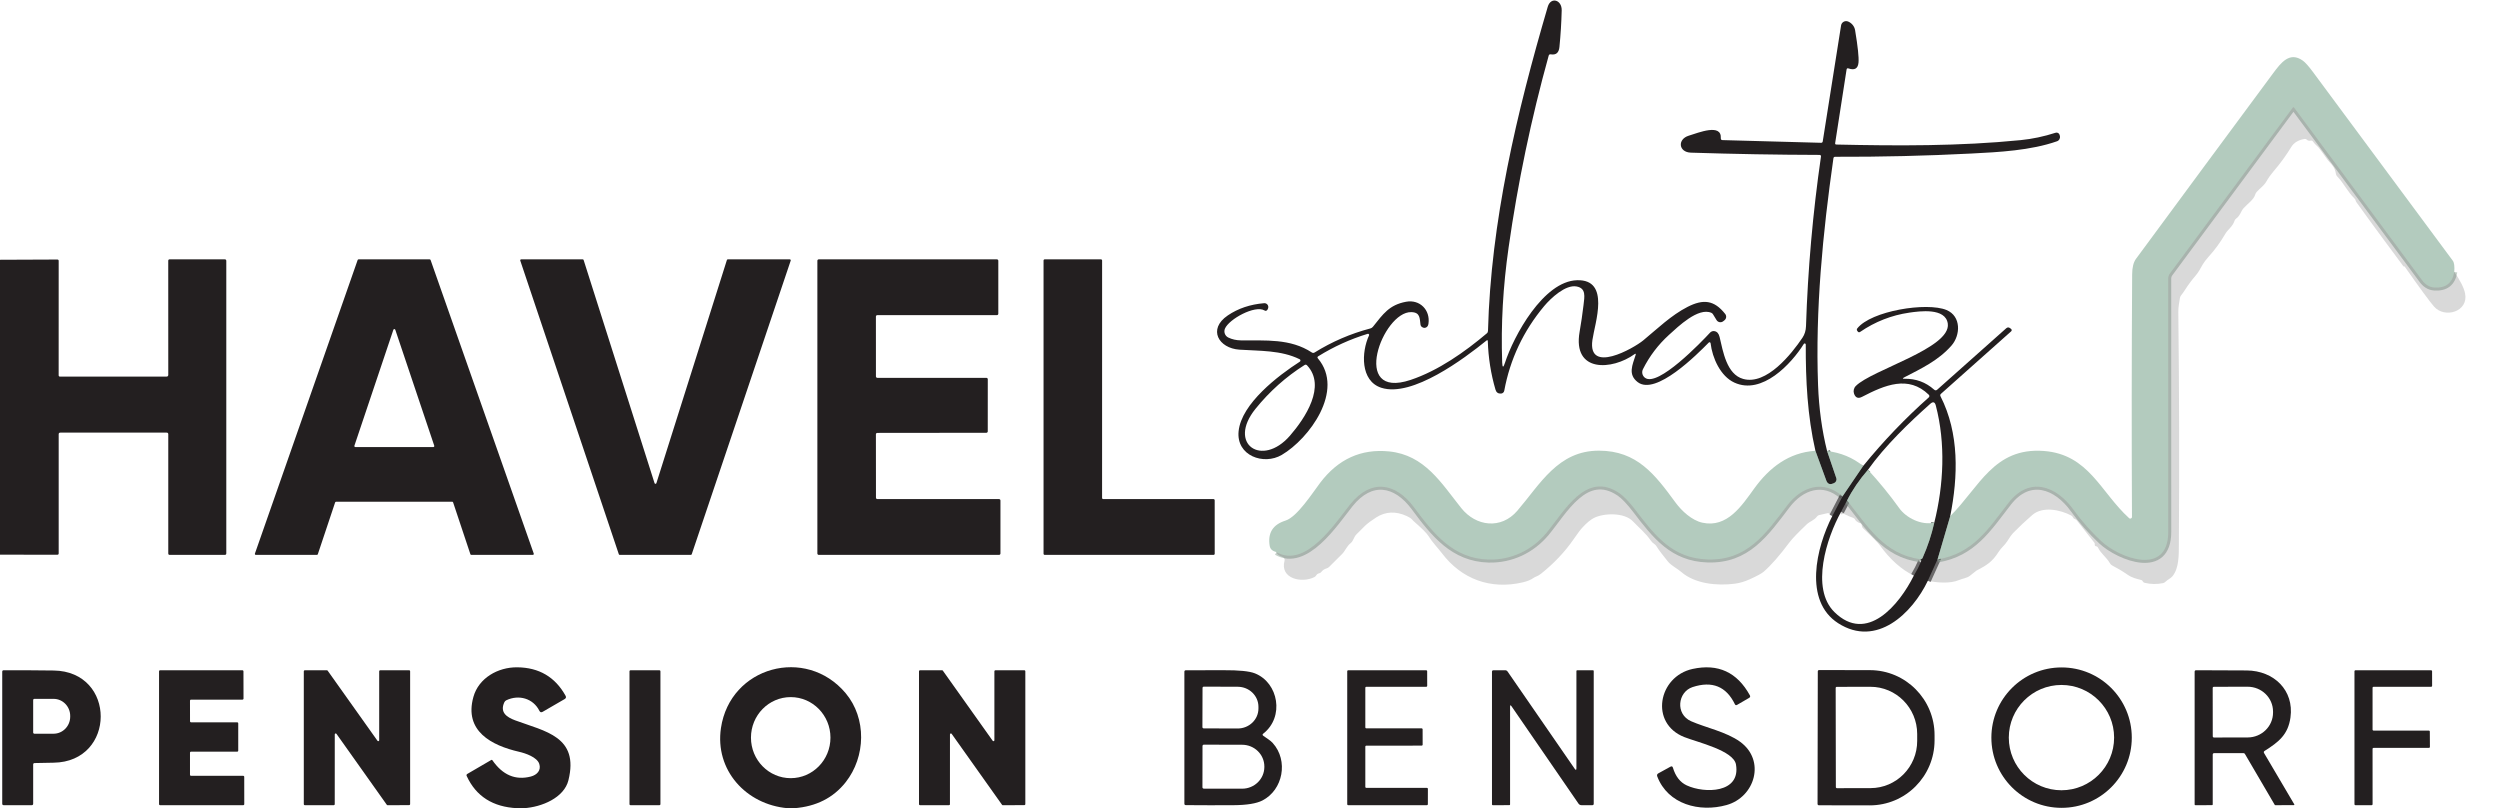 <svg xmlns="http://www.w3.org/2000/svg" viewBox="0.00 0.00 829.00 268.00"><g stroke-width="2.00" fill="none" stroke-linecap="butt"><path stroke="#6b756f" d="  M 605.86 149.57  L 608.92 158.54  C 609.15 159.20 608.82 159.93 608.17 160.20  L 607.84 160.33  C 606.75 160.78 606.01 160.45 605.60 159.35  L 601.99 149.48"></path><path stroke="#9cb1a5" stroke-opacity="0.576" d="  M 610.97 164.60  C 604.62 158.85 597.30 161.46 592.62 167.62  C 585.50 177.00 579.36 185.97 566.18 185.51  C 554.64 185.11 548.94 177.78 542.39 169.20  C 540.25 166.41 538.43 164.50 536.93 163.49  C 525.82 156.00 518.70 169.63 512.76 176.75  C 507.99 182.47 501.11 185.74 493.64 185.55  C 481.86 185.24 475.38 176.96 468.94 168.29  C 462.77 159.96 454.58 158.67 447.73 167.23  C 442.83 173.36 433.02 188.62 423.28 183.09"></path><path stroke="#1e1b1c" stroke-opacity="0.576" d="  M 607.59 171.12  L 610.97 164.60"></path><path stroke="#6b756f" d="  M 610.97 164.60  L 617.82 154.52"></path><path stroke="#1e1b1c" stroke-opacity="0.576" d="  M 639.27 192.58  L 642.48 185.52"></path><path stroke="#9cb1a5" stroke-opacity="0.576" d="  M 813.84 90.17  C 813.23 93.84 811.04 95.57 807.27 95.34  C 805.47 95.23 804.15 94.26 803.13 92.88  C 788.97 73.77 774.82 54.68 760.68 35.62  C 760.60 35.51 760.42 35.51 760.34 35.62  L 719.51 90.73  C 719.17 91.20 718.98 91.77 718.98 92.35  C 719.01 120.24 719.01 148.24 718.99 176.36  C 718.98 191.35 702.73 184.99 696.79 179.46  C 693.36 176.26 690.27 172.76 687.52 168.95  C 681.84 161.09 672.96 157.81 666.01 166.75  C 659.27 175.43 654.32 183.51 642.48 185.52"></path><path stroke="#6b756f" d="  M 642.48 185.52  L 646.70 171.14"></path><path stroke="#6b756f" d="  M 619.42 155.78  C 616.58 159.04 614.27 162.43 612.50 165.94"></path><path stroke="#1e1b1c" stroke-opacity="0.576" d="  M 612.50 165.94  L 610.50 169.73"></path><path stroke="#1e1b1c" stroke-opacity="0.576" d="  M 634.62 190.88  C 635.56 189.31 636.35 187.77 637.00 186.25  C 637.27 185.62 637.21 185.36 636.84 185.45"></path><path stroke="#6b756f" d="  M 636.84 185.45  C 637.01 185.40 637.15 185.35 637.25 185.31  C 637.36 185.26 637.45 185.17 637.52 185.02  C 639.23 181.19 640.52 177.28 641.41 173.31"></path><path stroke="#9cb1a5" stroke-opacity="0.576" d="  M 636.84 185.45  C 624.77 183.78 619.46 174.71 612.50 165.94"></path></g><g fill="#231f20"><path d="  M 605.86 149.57  L 608.92 158.54  C 609.15 159.20 608.82 159.93 608.17 160.20  L 607.84 160.33  C 606.75 160.78 606.01 160.45 605.60 159.35  L 601.99 149.48  C 599.34 137.88 598.75 126.09 598.79 114.24  C 598.79 113.88 598.33 113.75 598.14 114.05  C 594.03 120.65 584.29 131.08 575.12 126.87  C 570.51 124.76 567.80 118.71 567.23 113.80  C 567.19 113.51 566.84 113.38 566.63 113.59  C 562.77 117.50 549.06 131.33 543.06 126.71  C 539.74 124.15 541.33 121.04 542.37 117.72  C 542.51 117.27 542.39 117.18 542.00 117.45  C 534.67 122.74 521.40 123.75 523.80 110.01  C 524.31 107.09 524.74 104.16 525.09 101.21  C 525.44 98.30 526.00 95.58 522.78 94.99  C 519.14 94.31 514.27 98.84 512.04 101.51  C 505.15 109.76 500.74 119.11 498.81 129.56  C 498.72 130.09 498.27 130.48 497.74 130.51  C 496.78 130.57 496.17 130.13 495.90 129.20  C 494.37 123.97 493.53 118.62 493.36 113.15  C 493.35 112.78 493.19 112.71 492.90 112.94  C 485.65 118.81 468.28 131.90 458.03 128.58  C 451.05 126.32 451.41 116.73 453.97 111.23  C 454.11 110.93 453.83 110.60 453.51 110.70  C 447.73 112.47 442.27 114.95 437.13 118.14  C 436.82 118.33 436.79 118.57 437.02 118.85  C 445.98 129.46 434.11 145.52 425.03 150.85  C 419.04 154.37 409.90 151.14 410.72 143.00  C 411.64 133.83 423.93 124.48 431.02 119.93  C 431.32 119.74 431.30 119.29 430.98 119.13  C 424.80 116.08 417.65 116.40 411.00 115.95  C 404.11 115.49 400.39 109.17 407.13 104.60  C 410.56 102.27 414.58 100.92 419.18 100.54  C 420.11 100.46 420.81 101.36 420.50 102.24  C 420.41 102.51 420.30 102.71 420.17 102.84  C 419.92 103.11 419.63 103.14 419.32 102.95  C 416.19 101.06 407.51 105.83 406.19 108.98  C 405.72 110.10 406.21 111.40 407.31 111.93  C 408.56 112.54 409.96 112.85 411.51 112.87  C 419.65 112.97 427.87 112.19 435.02 116.89  C 435.29 117.07 435.63 117.07 435.90 116.90  C 441.67 113.31 447.85 110.64 454.42 108.91  C 454.76 108.82 455.04 108.64 455.26 108.36  C 458.65 104.12 460.64 101.11 466.26 100.06  C 470.82 99.22 474.33 102.81 473.68 107.32  C 473.60 107.88 473.39 108.27 473.04 108.50  C 472.55 108.83 472.04 108.80 471.49 108.42  C 471.23 108.24 471.08 108.00 471.04 107.69  C 470.75 105.56 470.98 103.57 467.99 103.50  C 458.47 103.25 447.57 132.73 467.76 125.98  C 476.91 122.92 485.71 116.73 493.03 110.54  C 493.28 110.33 493.41 110.05 493.42 109.72  C 494.36 73.64 502.92 37.38 513.23 2.26  C 514.24 -1.18 517.95 -0.06 517.86 3.45  C 517.76 7.50 517.51 11.55 517.11 15.58  C 516.93 17.40 516.08 18.32 514.24 18.02  C 513.87 17.96 513.64 18.11 513.54 18.47  C 507.74 39.38 503.31 60.56 500.26 82.01  C 498.39 95.16 497.69 107.43 498.12 120.15  C 498.19 121.99 498.50 122.03 499.06 120.28  C 501.89 111.50 511.78 93.22 522.97 92.92  C 534.10 92.61 528.82 107.16 528.04 112.76  C 526.43 124.17 541.69 115.52 544.89 112.88  C 549.61 108.99 554.13 104.56 559.60 101.76  C 564.75 99.14 568.38 99.43 572.08 104.11  C 572.58 104.75 572.48 105.67 571.85 106.19  L 571.43 106.52  C 570.73 107.09 569.68 106.91 569.21 106.14  L 568.02 104.20  C 567.90 104.00 567.72 103.84 567.51 103.74  C 563.15 101.81 556.50 108.27 553.42 111.06  C 549.85 114.31 546.98 118.09 544.81 122.41  C 544.31 123.39 544.58 124.59 545.46 125.26  C 549.72 128.54 564.29 113.30 567.07 110.29  C 567.44 109.89 568.00 109.70 568.54 109.81  C 569.39 109.96 569.95 110.61 570.22 111.75  C 571.36 116.54 572.55 124.12 578.03 125.65  C 585.79 127.83 594.10 117.34 597.69 112.00  C 598.43 110.89 598.82 109.62 598.87 108.17  C 599.48 89.28 601.14 70.51 603.84 51.87  C 603.88 51.61 603.67 51.37 603.40 51.37  C 589.23 51.33 575.00 51.08 560.71 50.62  C 556.59 50.49 556.16 46.17 560.00 44.99  C 563.32 43.97 570.90 40.86 570.62 45.81  C 570.59 46.24 570.79 46.45 571.22 46.46  L 603.86 47.35  C 604.19 47.36 604.37 47.20 604.42 46.88  L 610.50 8.44  C 610.67 7.34 611.84 6.70 612.87 7.15  C 613.99 7.63 614.93 8.68 615.15 10.02  C 616.06 15.48 616.44 19.06 616.28 20.77  C 616.09 22.75 614.99 23.39 612.96 22.69  C 612.59 22.56 612.38 22.69 612.32 23.08  L 608.54 47.44  C 608.49 47.76 608.62 47.92 608.94 47.93  C 629.21 48.38 649.84 48.48 670.00 46.47  C 673.93 46.08 677.80 45.26 681.63 44.02  C 682.20 43.83 682.81 44.16 682.97 44.74  L 683.05 45.06  C 683.25 45.80 682.85 46.58 682.12 46.84  C 673.47 49.89 662.87 50.45 653.75 50.91  C 638.69 51.68 623.62 52.04 608.55 51.99  C 608.20 51.99 608.01 52.16 607.96 52.50  C 604.43 77.35 601.94 102.65 602.87 127.74  C 603.16 135.43 604.15 142.70 605.86 149.57  Z  M 416.32 135.57  C 406.89 147.24 418.50 155.10 427.74 144.49  C 432.83 138.63 439.84 128.02 433.43 121.16  C 433.18 120.89 432.89 120.85 432.58 121.05  C 426.41 124.95 420.99 129.79 416.32 135.57  Z"></path><path d="  M 0.00 183.93  L 0.00 86.14  L 19.00 86.06  C 19.31 86.06 19.46 86.21 19.46 86.52  L 19.45 124.48  C 19.45 124.70 19.63 124.88 19.85 124.88  L 55.21 124.88  C 55.60 124.88 55.80 124.68 55.80 124.29  L 55.79 86.48  C 55.79 86.16 55.95 86.00 56.27 86.00  L 74.52 86.00  C 74.87 86.00 75.04 86.17 75.04 86.52  L 75.04 183.48  C 75.04 183.83 74.87 184.00 74.52 184.00  L 56.27 184.00  C 55.96 184.00 55.80 183.84 55.80 183.52  L 55.80 144.00  C 55.80 143.64 55.62 143.46 55.25 143.46  L 20.00 143.46  C 19.64 143.46 19.46 143.64 19.46 144.00  L 19.46 183.49  C 19.46 183.80 19.31 183.95 19.00 183.95  L 0.00 183.93  Z"></path><path d="  M 149.95 166.37  L 111.43 166.38  C 111.29 166.38 111.17 166.47 111.13 166.60  L 105.39 183.78  C 105.35 183.91 105.23 184.00 105.09 184.00  L 84.83 184.00  C 84.61 184.00 84.46 183.78 84.53 183.57  L 118.60 86.21  C 118.65 86.09 118.77 86.00 118.91 86.00  L 142.47 86.00  C 142.61 86.00 142.73 86.09 142.78 86.21  L 176.99 183.57  C 177.06 183.78 176.91 184.00 176.69 184.00  L 156.28 184.00  C 156.14 184.00 156.02 183.91 155.98 183.78  L 150.25 166.59  C 150.21 166.46 150.09 166.37 149.95 166.37  Z  M 117.52 147.80  C 117.45 148.02 117.61 148.25 117.84 148.25  L 143.68 148.25  C 143.91 148.25 144.07 148.02 144.00 147.80  L 131.08 109.35  C 130.98 109.04 130.54 109.04 130.44 109.35  L 117.52 147.80  Z"></path><path d="  M 241.34 86.00  L 261.89 86.00  C 262.11 86.00 262.27 86.21 262.20 86.42  L 229.38 183.78  C 229.34 183.91 229.22 184.00 229.08 184.00  L 205.50 184.00  C 205.36 184.00 205.24 183.91 205.20 183.78  L 172.52 86.42  C 172.45 86.21 172.61 86.00 172.82 86.00  L 193.23 86.00  C 193.37 86.00 193.49 86.09 193.53 86.22  L 217.05 160.22  C 217.15 160.52 217.57 160.51 217.66 160.22  L 241.04 86.22  C 241.08 86.09 241.20 86.00 241.34 86.00  Z"></path><path d="  M 290.92 125.29  L 327.09 125.29  C 327.34 125.29 327.55 125.50 327.55 125.75  L 327.54 143.05  C 327.54 143.30 327.33 143.51 327.08 143.51  L 290.91 143.55  C 290.66 143.55 290.45 143.76 290.45 144.01  L 290.47 165.04  C 290.47 165.29 290.68 165.50 290.93 165.50  L 331.29 165.50  C 331.54 165.50 331.75 165.71 331.75 165.96  L 331.75 183.54  C 331.75 183.79 331.54 184.00 331.29 184.00  L 271.50 184.00  C 271.25 184.00 271.04 183.79 271.04 183.54  L 271.04 86.46  C 271.04 86.21 271.25 86.00 271.50 86.00  L 330.58 86.00  C 330.83 86.00 331.04 86.21 331.04 86.46  L 331.04 104.04  C 331.04 104.29 330.83 104.50 330.58 104.50  L 290.91 104.50  C 290.66 104.50 290.45 104.71 290.45 104.96  L 290.46 124.83  C 290.46 125.08 290.67 125.29 290.92 125.29  Z"></path><path d="  M 365.84 165.50  L 402.40 165.50  C 402.62 165.50 402.79 165.67 402.79 165.89  L 402.80 183.61  C 402.80 183.83 402.63 184.00 402.41 184.00  L 346.43 184.00  C 346.21 184.00 346.04 183.83 346.04 183.61  L 346.04 86.39  C 346.04 86.17 346.21 86.00 346.43 86.00  L 365.07 86.00  C 365.29 86.00 365.46 86.17 365.46 86.39  L 365.45 165.11  C 365.45 165.33 365.62 165.50 365.84 165.50  Z"></path><path d="  M 646.70 171.14  L 642.48 185.52  L 639.27 192.58  C 634.09 203.41 622.26 214.82 609.54 206.66  C 598.00 199.25 602.25 181.54 607.59 171.12  L 610.97 164.60  L 617.82 154.52  C 624.51 146.30 631.77 138.72 639.58 131.78  C 639.84 131.55 639.85 131.15 639.60 130.91  C 632.83 124.33 625.03 127.67 617.46 131.59  C 616.16 132.26 615.30 131.90 614.81 130.58  C 614.49 129.69 614.70 128.70 615.36 128.02  C 620.61 122.65 646.99 115.47 645.89 107.33  C 645.16 101.97 636.54 103.18 633.13 103.67  C 627.23 104.53 621.80 106.66 616.84 110.05  C 616.52 110.27 616.24 110.22 616.01 109.91  L 615.84 109.67  C 615.68 109.44 615.69 109.14 615.86 108.92  C 620.43 103.07 638.94 100.10 645.46 102.80  C 650.37 104.84 650.15 111.15 647.09 114.62  C 642.75 119.55 637.13 122.19 631.41 125.15  C 630.80 125.47 630.84 125.62 631.53 125.60  C 635.30 125.53 638.57 126.73 641.35 129.20  C 641.70 129.51 642.04 129.52 642.39 129.21  L 665.26 108.86  C 665.68 108.49 666.11 108.48 666.55 108.82  L 666.88 109.08  C 667.13 109.27 667.15 109.65 666.91 109.86  L 643.62 130.59  C 643.36 130.82 643.31 131.09 643.47 131.40  C 649.75 143.72 649.31 157.98 646.70 171.14  Z  M 619.42 155.78  C 616.58 159.04 614.27 162.43 612.50 165.94  L 610.50 169.73  C 605.73 178.29 600.30 195.09 608.29 202.96  C 619.03 213.54 629.78 200.61 634.62 190.88  C 635.56 189.31 636.35 187.77 637.00 186.25  C 637.27 185.62 637.21 185.36 636.84 185.45  C 637.01 185.40 637.15 185.35 637.25 185.31  C 637.36 185.26 637.45 185.17 637.52 185.02  C 639.23 181.19 640.52 177.28 641.41 173.31  C 644.54 160.78 645.20 147.02 641.91 134.46  C 641.60 133.27 640.99 133.09 640.08 133.90  C 633.11 140.11 625.09 147.80 619.42 155.78  Z"></path><path d="  M 173.68 268.00  L 171.52 268.00  C 163.42 267.61 157.83 264.04 154.74 257.29  C 154.63 257.05 154.72 256.77 154.95 256.64  L 162.93 251.99  C 163.04 251.92 163.19 251.96 163.26 252.07  C 166.67 257.01 170.92 258.82 176.02 257.50  C 178.06 256.97 179.52 255.44 178.82 253.30  C 178.09 251.08 174.26 249.78 172.12 249.29  C 163.00 247.20 153.81 242.42 156.98 231.10  C 158.73 224.81 165.15 221.22 171.50 221.28  C 178.73 221.34 184.08 224.48 187.54 230.71  C 187.80 231.18 187.70 231.54 187.24 231.81  L 179.96 236.03  C 179.47 236.31 179.11 236.20 178.86 235.70  C 176.79 231.55 171.99 230.24 167.89 232.21  C 167.59 232.36 167.37 232.58 167.23 232.89  C 165.71 236.20 167.95 237.79 170.84 238.87  C 180.76 242.55 192.09 244.21 188.49 258.74  C 187.07 264.51 179.68 267.64 173.68 268.00  Z"></path><path d="  M 263.41 268.00  L 261.17 268.00  C 247.33 266.79 236.99 255.32 239.07 241.40  C 242.11 221.02 267.23 214.19 280.40 229.84  C 287.42 238.19 287.11 250.93 280.40 259.41  C 276.32 264.56 270.66 267.43 263.41 268.00  Z  M 262.2 258.04  C 269.48 258.04 275.38 252.02 275.38 244.6  C 275.38 237.18 269.48 231.16 262.2 231.16  C 254.92 231.16 249.02 237.18 249.02 244.6  C 249.02 252.02 254.92 258.04 262.2 258.04  Z"></path><path d="  M 577.02 245.97  C 585.59 252.21 581.94 264.34 572.50 266.96  C 563.57 269.45 553.08 266.74 549.55 257.48  C 549.37 257.01 549.50 256.66 549.93 256.43  L 553.91 254.24  C 554.33 254.01 554.61 254.12 554.74 254.57  C 555.61 257.46 557.13 259.41 559.31 260.43  C 565.24 263.19 577.30 263.06 575.65 253.50  C 574.84 248.87 562.99 246.17 558.55 244.43  C 546.92 239.88 549.85 224.32 561.26 221.82  C 569.70 219.98 576.03 222.89 580.25 230.56  C 580.45 230.93 580.37 231.21 580.01 231.42  L 576.01 233.74  C 575.69 233.92 575.45 233.85 575.29 233.52  C 572.42 227.61 567.75 225.72 561.27 227.83  C 556.33 229.45 555.45 236.80 560.77 239.16  C 565.47 241.24 572.47 242.67 577.02 245.97  Z"></path><path d="  M 706.90 244.60  C 706.90 257.46 696.48 267.88 683.62 267.88  C 670.76 267.88 660.34 257.46 660.34 244.60  C 660.34 231.74 670.76 221.32 683.62 221.32  C 696.48 221.32 706.90 231.74 706.90 244.60  Z  M 701.04 244.59  C 701.04 234.95 693.22 227.13 683.58 227.13  C 673.94 227.13 666.12 234.95 666.12 244.59  C 666.12 254.23 673.94 262.05 683.58 262.05  C 693.22 262.05 701.04 254.23 701.04 244.59  Z"></path><path d="  M 11.00 253.52  L 11.00 266.50  C 11.00 266.83 10.83 267.00 10.50 267.00  L 1.25 267.00  C 0.91 267.00 0.74 266.83 0.74 266.50  L 0.74 222.76  C 0.74 222.42 0.91 222.25 1.25 222.25  C 6.80 222.24 12.30 222.27 17.75 222.34  C 38.69 222.58 38.54 252.66 17.75 252.91  C 15.67 252.94 13.58 252.98 11.48 253.03  C 11.16 253.04 11.00 253.21 11.00 253.52  Z  M 11.00 232.14  L 11.00 242.90  C 11.00 243.12 11.18 243.30 11.40 243.30  L 17.76 243.30  C 20.81 243.30 23.28 240.77 23.28 237.64  L 23.28 237.40  C 23.28 234.27 20.81 231.74 17.76 231.74  L 11.40 231.74  C 11.18 231.74 11.00 231.92 11.00 232.14  Z"></path><path d="  M 63.00 232.35  L 63.01 239.17  C 63.01 239.36 63.17 239.52 63.36 239.52  L 78.65 239.52  C 78.84 239.52 79.00 239.68 79.00 239.87  L 79.00 248.91  C 79.00 249.10 78.84 249.26 78.65 249.26  L 63.35 249.25  C 63.16 249.25 63.00 249.41 63.00 249.60  L 63.00 256.91  C 63.00 257.10 63.16 257.26 63.35 257.26  L 80.64 257.26  C 80.83 257.26 80.99 257.42 80.99 257.61  L 81.00 266.65  C 81.00 266.84 80.84 267.00 80.65 267.00  L 53.09 267.00  C 52.90 267.00 52.74 266.84 52.74 266.65  L 52.74 222.61  C 52.74 222.42 52.90 222.26 53.09 222.26  L 80.38 222.26  C 80.57 222.26 80.73 222.42 80.73 222.61  L 80.75 231.65  C 80.75 231.84 80.59 232.00 80.40 232.00  L 63.35 232.00  C 63.16 232.00 63.00 232.16 63.00 232.35  Z"></path><path d="  M 126.05 222.26  L 135.69 222.25  C 135.86 222.25 136.00 222.39 136.00 222.56  L 136.00 266.67  C 136.00 266.84 135.86 266.98 135.69 266.98  L 128.52 267.01  C 128.42 267.01 128.33 266.96 128.27 266.88  L 111.57 243.34  C 111.40 243.10 111.01 243.22 111.01 243.52  L 111.00 266.69  C 111.00 266.86 110.86 267.00 110.69 267.00  L 101.05 267.00  C 100.88 267.00 100.74 266.86 100.74 266.69  L 100.74 222.57  C 100.74 222.40 100.88 222.26 101.05 222.26  L 108.40 222.26  C 108.50 222.26 108.59 222.31 108.65 222.39  L 125.18 245.65  C 125.35 245.89 125.74 245.77 125.74 245.47  L 125.74 222.57  C 125.74 222.40 125.88 222.26 126.05 222.26  Z"></path><path d="  M 219.00 266.69  C 219.00 266.86 218.86 267.00 218.69 267.00  L 209.05 267.00  C 208.88 267.00 208.74 266.86 208.74 266.69  L 208.74 222.57  C 208.74 222.40 208.88 222.26 209.05 222.26  L 218.69 222.26  C 218.86 222.26 219.00 222.40 219.00 222.57  L 219.00 266.69  Z"></path><path d="  M 330.05 222.26  L 339.69 222.25  C 339.86 222.25 340.00 222.39 340.00 222.56  L 340.00 266.67  C 340.00 266.84 339.86 266.98 339.69 266.98  L 332.53 267.01  C 332.43 267.01 332.34 266.96 332.28 266.88  L 315.57 243.34  C 315.40 243.10 315.01 243.22 315.01 243.52  L 315.00 266.69  C 315.00 266.86 314.86 267.00 314.69 267.00  L 305.05 267.00  C 304.88 267.00 304.74 266.86 304.74 266.69  L 304.74 222.57  C 304.74 222.40 304.88 222.26 305.05 222.26  L 312.40 222.26  C 312.50 222.26 312.59 222.31 312.65 222.39  L 329.18 245.65  C 329.35 245.89 329.74 245.77 329.74 245.47  L 329.74 222.57  C 329.74 222.40 329.88 222.26 330.05 222.26  Z"></path><path d="  M 418.91 243.99  C 419.98 244.79 421.19 245.44 422.03 246.37  C 427.32 252.23 425.45 261.95 418.60 265.45  C 416.64 266.45 413.46 266.97 409.06 267.00  C 403.79 267.03 398.51 267.03 393.23 266.98  C 392.90 266.97 392.74 266.81 392.74 266.48  L 392.74 222.76  C 392.74 222.43 392.91 222.26 393.25 222.26  C 397.43 222.27 401.58 222.26 405.71 222.24  C 410.84 222.21 414.32 222.56 416.14 223.29  C 423.96 226.40 425.98 237.74 418.90 243.27  C 418.59 243.51 418.59 243.75 418.91 243.99  Z  M 398.76 228.11  L 398.72 241.11  C 398.72 241.34 398.90 241.53 399.14 241.53  L 410.40 241.57  C 414.20 241.58 417.29 238.62 417.30 234.96  L 417.30 234.38  C 417.31 230.72 414.24 227.74 410.44 227.73  L 399.18 227.69  C 398.95 227.69 398.76 227.88 398.76 228.11  Z  M 398.75 247.37  L 398.73 261.07  C 398.73 261.32 398.92 261.51 399.17 261.51  L 411.86 261.53  C 415.94 261.54 419.25 258.32 419.26 254.33  L 419.26 254.19  C 419.27 250.20 415.96 246.96 411.88 246.96  L 399.19 246.93  C 398.95 246.93 398.75 247.13 398.75 247.37  Z"></path><path d="  M 452.74 228.07  L 452.74 241.19  C 452.74 241.37 452.89 241.52 453.07 241.52  L 471.41 241.52  C 471.59 241.52 471.74 241.67 471.74 241.85  L 471.75 246.92  C 471.75 247.10 471.60 247.25 471.42 247.25  L 453.07 247.26  C 452.89 247.26 452.74 247.41 452.74 247.59  L 452.74 260.93  C 452.74 261.11 452.89 261.26 453.07 261.26  L 473.16 261.26  C 473.34 261.26 473.49 261.41 473.49 261.59  L 473.48 266.67  C 473.48 266.85 473.33 267.00 473.15 267.00  L 447.07 267.00  C 446.89 267.00 446.74 266.85 446.74 266.67  L 446.74 222.59  C 446.74 222.41 446.89 222.26 447.07 222.26  L 472.92 222.26  C 473.10 222.26 473.25 222.41 473.25 222.59  L 473.26 227.41  C 473.26 227.59 473.11 227.74 472.93 227.74  L 453.07 227.74  C 452.89 227.74 452.74 227.89 452.74 228.07  Z"></path><path d="  M 500.74 234.33  L 500.74 266.75  C 500.74 266.90 500.66 266.98 500.50 266.99  L 495.00 267.00  C 494.86 267.01 494.74 266.89 494.74 266.75  L 494.74 222.76  C 494.74 222.43 494.91 222.26 495.24 222.26  L 499.09 222.25  C 499.45 222.25 499.73 222.40 499.93 222.70  L 522.15 254.90  C 522.54 255.47 522.74 255.41 522.74 254.72  L 522.74 222.51  C 522.74 222.35 522.82 222.27 522.99 222.27  L 528.24 222.25  C 528.37 222.25 528.48 222.36 528.48 222.49  L 528.48 266.51  C 528.48 266.84 528.32 267.00 527.99 267.00  L 524.44 267.00  C 524.01 267.00 523.67 266.82 523.42 266.47  L 501.21 234.18  C 500.90 233.73 500.74 233.78 500.74 234.33  Z"></path><path d="  M 602.78 222.62  C 602.78 222.38 602.97 222.19 603.21 222.19  L 620.07 222.22  C 631.93 222.24 641.52 231.91 641.50 243.81  L 641.50 245.53  C 641.48 257.44 631.85 267.08 619.99 267.06  L 603.13 267.03  C 602.89 267.03 602.70 266.83 602.70 266.60  L 602.78 222.62  Z  M 608.71 228.12  L 608.77 261.00  C 608.77 261.20 608.93 261.36 609.13 261.36  L 620.28 261.34  C 628.83 261.33 635.76 254.31 635.74 245.67  L 635.74 243.37  C 635.72 234.72 628.78 227.73 620.22 227.74  L 609.07 227.76  C 608.87 227.76 608.71 227.92 608.71 228.12  Z"></path><path d="  M 733.74 250.25  L 733.74 266.75  C 733.74 266.90 733.66 266.98 733.50 266.99  L 728.00 267.00  C 727.83 267.01 727.74 266.92 727.74 266.75  L 727.74 222.76  C 727.74 222.42 727.91 222.25 728.26 222.25  C 733.89 222.26 739.46 222.28 744.99 222.32  C 754.06 222.39 760.77 228.93 759.52 237.91  C 758.73 243.56 755.69 246.01 750.96 248.99  C 750.65 249.18 750.59 249.43 750.78 249.74  L 760.79 266.73  C 760.86 266.84 760.78 266.98 760.65 266.98  L 754.54 267.00  C 754.42 267.00 754.33 266.95 754.27 266.84  L 744.41 250.00  C 744.32 249.84 744.15 249.74 743.96 249.74  L 734.25 249.74  C 733.91 249.74 733.74 249.91 733.74 250.25  Z  M 733.73 228.13  L 733.75 244.17  C 733.75 244.38 733.93 244.56 734.14 244.56  L 745.33 244.54  C 749.98 244.53 753.75 240.83 753.74 236.28  L 753.74 235.94  C 753.73 231.39 749.96 227.71 745.31 227.72  L 734.12 227.74  C 733.90 227.74 733.73 227.91 733.73 228.13  Z"></path><path d="  M 786.74 228.08  L 786.74 241.92  C 786.74 242.11 786.89 242.26 787.08 242.26  L 805.39 242.26  C 805.58 242.26 805.73 242.41 805.73 242.60  L 805.76 247.66  C 805.76 247.85 805.61 248.00 805.42 248.00  L 787.08 248.00  C 786.89 248.00 786.74 248.15 786.74 248.34  L 786.75 266.66  C 786.75 266.85 786.60 267.00 786.41 267.00  L 781.08 267.00  C 780.89 267.00 780.74 266.85 780.74 266.66  L 780.74 222.60  C 780.74 222.41 780.89 222.26 781.08 222.26  L 806.14 222.26  C 806.33 222.26 806.48 222.41 806.48 222.60  L 806.49 227.40  C 806.49 227.59 806.34 227.74 806.15 227.74  L 787.08 227.74  C 786.89 227.74 786.74 227.89 786.74 228.08  Z"></path></g><g fill="#b3cbbe"><path d="  M 813.84 90.17  C 813.23 93.84 811.04 95.57 807.27 95.34  C 805.47 95.23 804.15 94.26 803.13 92.88  C 788.97 73.77 774.82 54.68 760.68 35.62  C 760.60 35.51 760.42 35.51 760.34 35.62  L 719.51 90.73  C 719.17 91.20 718.98 91.77 718.98 92.35  C 719.01 120.24 719.01 148.24 718.99 176.36  C 718.98 191.35 702.73 184.99 696.79 179.46  C 693.36 176.26 690.27 172.76 687.52 168.95  C 681.84 161.09 672.96 157.81 666.01 166.75  C 659.27 175.43 654.32 183.51 642.48 185.52  L 646.70 171.14  C 656.31 161.63 661.12 148.29 677.73 149.54  C 692.66 150.66 696.54 163.22 706.02 171.83  C 706.38 172.16 706.96 171.90 706.96 171.41  C 706.83 144.72 706.85 117.92 707.02 91.00  C 707.03 88.69 707.46 86.96 708.31 85.81  C 723.43 65.30 738.57 44.80 753.74 24.33  C 756.41 20.73 759.25 17.02 763.59 20.09  C 764.41 20.67 765.53 21.92 766.96 23.85  C 782.43 44.72 797.89 65.59 813.36 86.47  C 813.81 87.08 813.97 88.32 813.84 90.17  Z"></path><path d="  M 601.99 149.48  L 605.60 159.35  C 606.01 160.45 606.75 160.78 607.84 160.33  L 608.17 160.20  C 608.82 159.93 609.15 159.20 608.92 158.54  L 605.86 149.57  C 610.37 150.08 614.35 151.73 617.82 154.52  L 610.97 164.60  C 604.62 158.85 597.30 161.46 592.62 167.62  C 585.50 177.00 579.36 185.97 566.18 185.51  C 554.64 185.11 548.94 177.78 542.39 169.20  C 540.25 166.41 538.43 164.50 536.93 163.49  C 525.82 156.00 518.70 169.63 512.76 176.75  C 507.99 182.47 501.11 185.74 493.64 185.55  C 481.86 185.24 475.38 176.96 468.94 168.29  C 462.77 159.96 454.58 158.67 447.73 167.23  C 442.83 173.36 433.02 188.62 423.28 183.09  C 422.12 182.75 421.23 182.28 421.02 180.96  C 420.34 176.71 422.09 173.94 426.27 172.63  C 430.13 171.42 435.24 163.44 437.77 160.09  C 443.73 152.22 451.35 148.76 460.63 149.69  C 472.45 150.88 477.92 160.17 484.54 168.46  C 489.45 174.62 497.78 175.60 503.13 169.38  C 510.71 160.57 516.63 149.40 530.23 149.44  C 542.85 149.47 548.77 157.32 555.60 166.64  C 557.66 169.45 561.02 172.55 564.49 173.32  C 572.74 175.14 577.55 167.72 581.70 161.99  C 586.65 155.14 593.11 150.05 601.99 149.48  Z"></path><path d="  M 619.42 155.78  C 623.20 159.89 626.65 164.13 629.77 168.48  C 632.08 171.71 637.02 174.26 641.41 173.31  C 640.52 177.28 639.23 181.19 637.52 185.02  C 637.45 185.17 637.36 185.26 637.25 185.31  C 637.15 185.35 637.01 185.40 636.84 185.45  C 624.77 183.78 619.46 174.71 612.50 165.94  C 614.27 162.43 616.58 159.04 619.42 155.78  Z"></path></g><g fill="#000000" fill-opacity="0.149"><path d="  M 813.84 90.17  C 815.83 93.03 817.02 95.39 817.41 97.25  C 818.69 103.36 810.65 105.73 807.11 101.64  C 805.60 99.89 802.36 95.47 797.38 88.38  C 797.37 88.36 797.35 88.35 797.32 88.35  C 797.23 88.35 797.15 88.35 797.07 88.36  C 797.04 88.36 796.99 88.33 796.94 88.26  C 794.94 85.53 792.92 82.80 790.89 80.09  C 788.90 77.43 785.74 73.10 781.41 67.09  C 781.27 66.90 781.18 66.72 781.15 66.56  C 781.10 66.28 780.97 66.04 780.77 65.84  C 778.39 63.54 777.26 60.80 774.97 58.44  C 774.74 58.21 774.60 57.90 774.57 57.58  C 774.29 55.14 772.59 54.11 771.59 52.67  C 770.72 51.42 769.83 50.20 768.92 49.02  C 768.77 48.83 768.61 48.65 768.42 48.50  C 767.85 48.02 767.38 47.51 767.01 46.96  C 766.81 46.66 766.53 46.55 766.18 46.63  C 765.67 46.75 765.24 46.64 764.90 46.29  C 764.71 46.10 764.49 46.03 764.23 46.07  C 762.15 46.40 760.66 47.30 759.77 48.77  C 758.04 51.60 756.09 54.28 753.92 56.79  C 753.03 57.83 752.24 58.94 751.57 60.11  C 750.70 61.65 749.43 62.38 748.29 63.67  C 748.08 63.92 747.92 64.20 747.83 64.52  C 747.34 66.24 745.29 67.55 743.94 69.07  C 743.08 70.04 742.84 71.54 741.52 72.47  C 741.25 72.66 741.06 72.91 740.96 73.23  C 740.34 75.17 738.77 76.05 737.87 77.60  C 736.31 80.30 734.49 82.80 732.40 85.10  C 731.56 86.03 730.91 86.89 730.44 87.67  C 729.70 88.91 729.10 90.19 728.14 91.30  C 726.83 92.82 725.63 94.43 724.55 96.12  C 724.14 96.75 723.70 97.38 723.21 98.00  C 723.02 98.24 722.91 98.51 722.86 98.82  C 722.62 100.37 722.31 101.89 722.33 103.44  C 722.63 129.21 722.69 154.98 722.51 180.75  C 722.49 184.02 722.58 188.42 720.39 191.08  C 719.75 191.85 718.84 192.14 718.05 192.93  C 717.82 193.16 717.55 193.30 717.23 193.37  C 715.20 193.78 713.17 193.75 711.15 193.26  C 710.92 193.21 710.75 193.09 710.63 192.90  L 710.45 192.62  C 710.36 192.48 710.23 192.39 710.06 192.34  C 708.40 191.91 706.96 191.59 705.50 190.57  C 703.87 189.44 702.17 188.42 700.40 187.51  C 700.10 187.35 699.86 187.12 699.69 186.83  C 698.38 184.61 696.71 183.64 695.73 181.65  C 695.59 181.36 695.36 181.18 695.04 181.13  C 694.72 181.08 694.58 180.87 694.63 180.50  C 694.66 180.30 694.60 180.10 694.48 179.95  L 688.68 172.57  C 688.51 172.34 688.28 172.19 688.01 172.12  C 687.76 172.05 687.57 171.88 687.45 171.63  C 687.31 171.32 687.09 171.09 686.80 170.94  C 683.18 169.00 677.29 167.82 673.89 170.79  C 671.68 172.70 669.56 174.69 667.52 176.78  C 667.07 177.25 666.43 178.14 665.61 179.47  C 664.81 180.75 663.57 181.67 662.77 182.95  C 660.49 186.59 658.47 187.56 655.37 189.23  C 655.25 189.29 654.54 189.85 653.23 190.92  C 652.25 191.71 650.77 191.84 649.64 192.33  C 646.65 193.64 642.05 193.20 639.27 192.58  L 642.48 185.52  C 654.32 183.51 659.27 175.43 666.01 166.75  C 672.96 157.81 681.84 161.09 687.52 168.95  C 690.27 172.76 693.36 176.26 696.79 179.46  C 702.73 184.99 718.98 191.35 718.99 176.36  C 719.01 148.24 719.01 120.24 718.98 92.35  C 718.98 91.77 719.17 91.20 719.51 90.73  L 760.34 35.62  C 760.42 35.51 760.60 35.51 760.68 35.62  C 774.82 54.68 788.97 73.77 803.13 92.88  C 804.15 94.26 805.47 95.23 807.27 95.34  C 811.04 95.57 813.23 93.84 813.84 90.17  Z"></path><path d="  M 610.97 164.60  L 607.59 171.12  C 607.20 171.01 606.89 170.79 606.67 170.46  C 606.50 170.21 606.27 170.11 605.97 170.18  L 603.20 170.81  C 602.93 170.88 602.71 171.02 602.54 171.25  C 601.61 172.55 600.14 172.88 599.13 173.85  C 596.19 176.66 594.29 178.64 593.43 179.79  C 590.10 184.25 587.23 187.52 584.83 189.59  C 584.14 190.18 582.61 191.01 580.24 192.08  C 578.55 192.85 576.90 193.34 575.30 193.55  C 569.36 194.33 561.95 193.59 557.43 189.60  C 556.10 188.44 554.13 187.58 552.93 186.02  C 551.52 184.19 550.31 182.81 549.25 181.09  C 549.08 180.82 548.87 180.59 548.61 180.42  C 548.10 180.09 547.67 179.67 547.34 179.17  C 545.77 176.86 543.42 174.92 541.48 172.88  C 538.58 169.82 531.66 170.14 528.52 171.77  C 527.41 172.34 526.15 173.39 524.74 174.92  C 524.09 175.61 523.12 176.91 521.81 178.81  C 518.93 182.99 515.33 186.80 511.00 190.25  C 510.43 190.70 509.88 191.02 509.37 191.20  C 509.07 191.31 508.79 191.45 508.52 191.64  C 507.64 192.27 506.42 192.77 504.86 193.13  C 494.20 195.59 484.64 192.00 478.19 183.51  C 476.77 181.64 474.97 179.85 473.67 177.73  C 473.13 176.84 471.45 175.16 468.64 172.71  C 468.63 172.70 468.48 172.54 468.21 172.23  C 467.89 171.88 467.32 171.51 466.50 171.13  C 462.83 169.44 459.44 169.60 456.33 171.59  C 454.76 172.60 453.51 173.53 452.72 174.28  C 452.26 174.72 451.28 175.70 449.78 177.21  C 448.90 178.10 448.81 179.34 447.90 180.08  C 446.57 181.15 446.09 182.63 445.06 183.69  C 443.63 185.14 442.19 186.57 440.73 188.00  C 440.49 188.22 440.21 188.39 439.90 188.48  C 439.17 188.69 438.59 189.08 438.16 189.64  C 437.96 189.91 437.69 190.07 437.36 190.13  C 436.99 190.19 436.70 190.41 436.47 190.78  C 436.32 191.03 436.10 191.23 435.84 191.37  C 431.73 193.47 424.31 191.94 425.96 185.90  C 426.10 185.41 425.83 184.90 425.35 184.72  C 424.00 184.24 423.31 183.70 423.28 183.09  C 433.02 188.62 442.83 173.36 447.73 167.23  C 454.58 158.67 462.77 159.96 468.94 168.29  C 475.38 176.96 481.86 185.24 493.64 185.55  C 501.11 185.74 507.99 182.47 512.76 176.75  C 518.70 169.63 525.82 156.00 536.93 163.49  C 538.43 164.50 540.25 166.41 542.39 169.20  C 548.94 177.78 554.64 185.11 566.18 185.51  C 579.36 185.97 585.50 177.00 592.62 167.62  C 597.30 161.46 604.62 158.85 610.97 164.60  Z"></path><path d="  M 612.50 165.94  C 619.46 174.71 624.77 183.78 636.84 185.45  C 637.21 185.36 637.27 185.62 637.00 186.25  C 636.35 187.77 635.56 189.31 634.62 190.88  C 630.51 188.88 626.74 185.51 623.31 180.78  C 622.67 179.89 620.85 178.03 617.84 175.22  C 617.57 174.97 617.42 174.65 617.39 174.28  C 617.36 173.74 617.06 173.44 616.49 173.39  C 616.42 173.38 616.06 173.17 615.63 172.87  C 615.41 172.72 615.25 172.52 615.14 172.27  C 615.03 172.03 614.83 171.85 614.59 171.77  C 613.52 171.38 612.49 170.93 611.48 170.42  C 611.40 170.39 611.33 170.37 611.27 170.38  C 611.14 170.39 611.02 170.43 610.91 170.50  C 610.72 170.63 610.56 170.59 610.43 170.40  C 610.32 170.23 610.34 170.01 610.50 169.73  L 612.50 165.94  Z"></path></g></svg>
